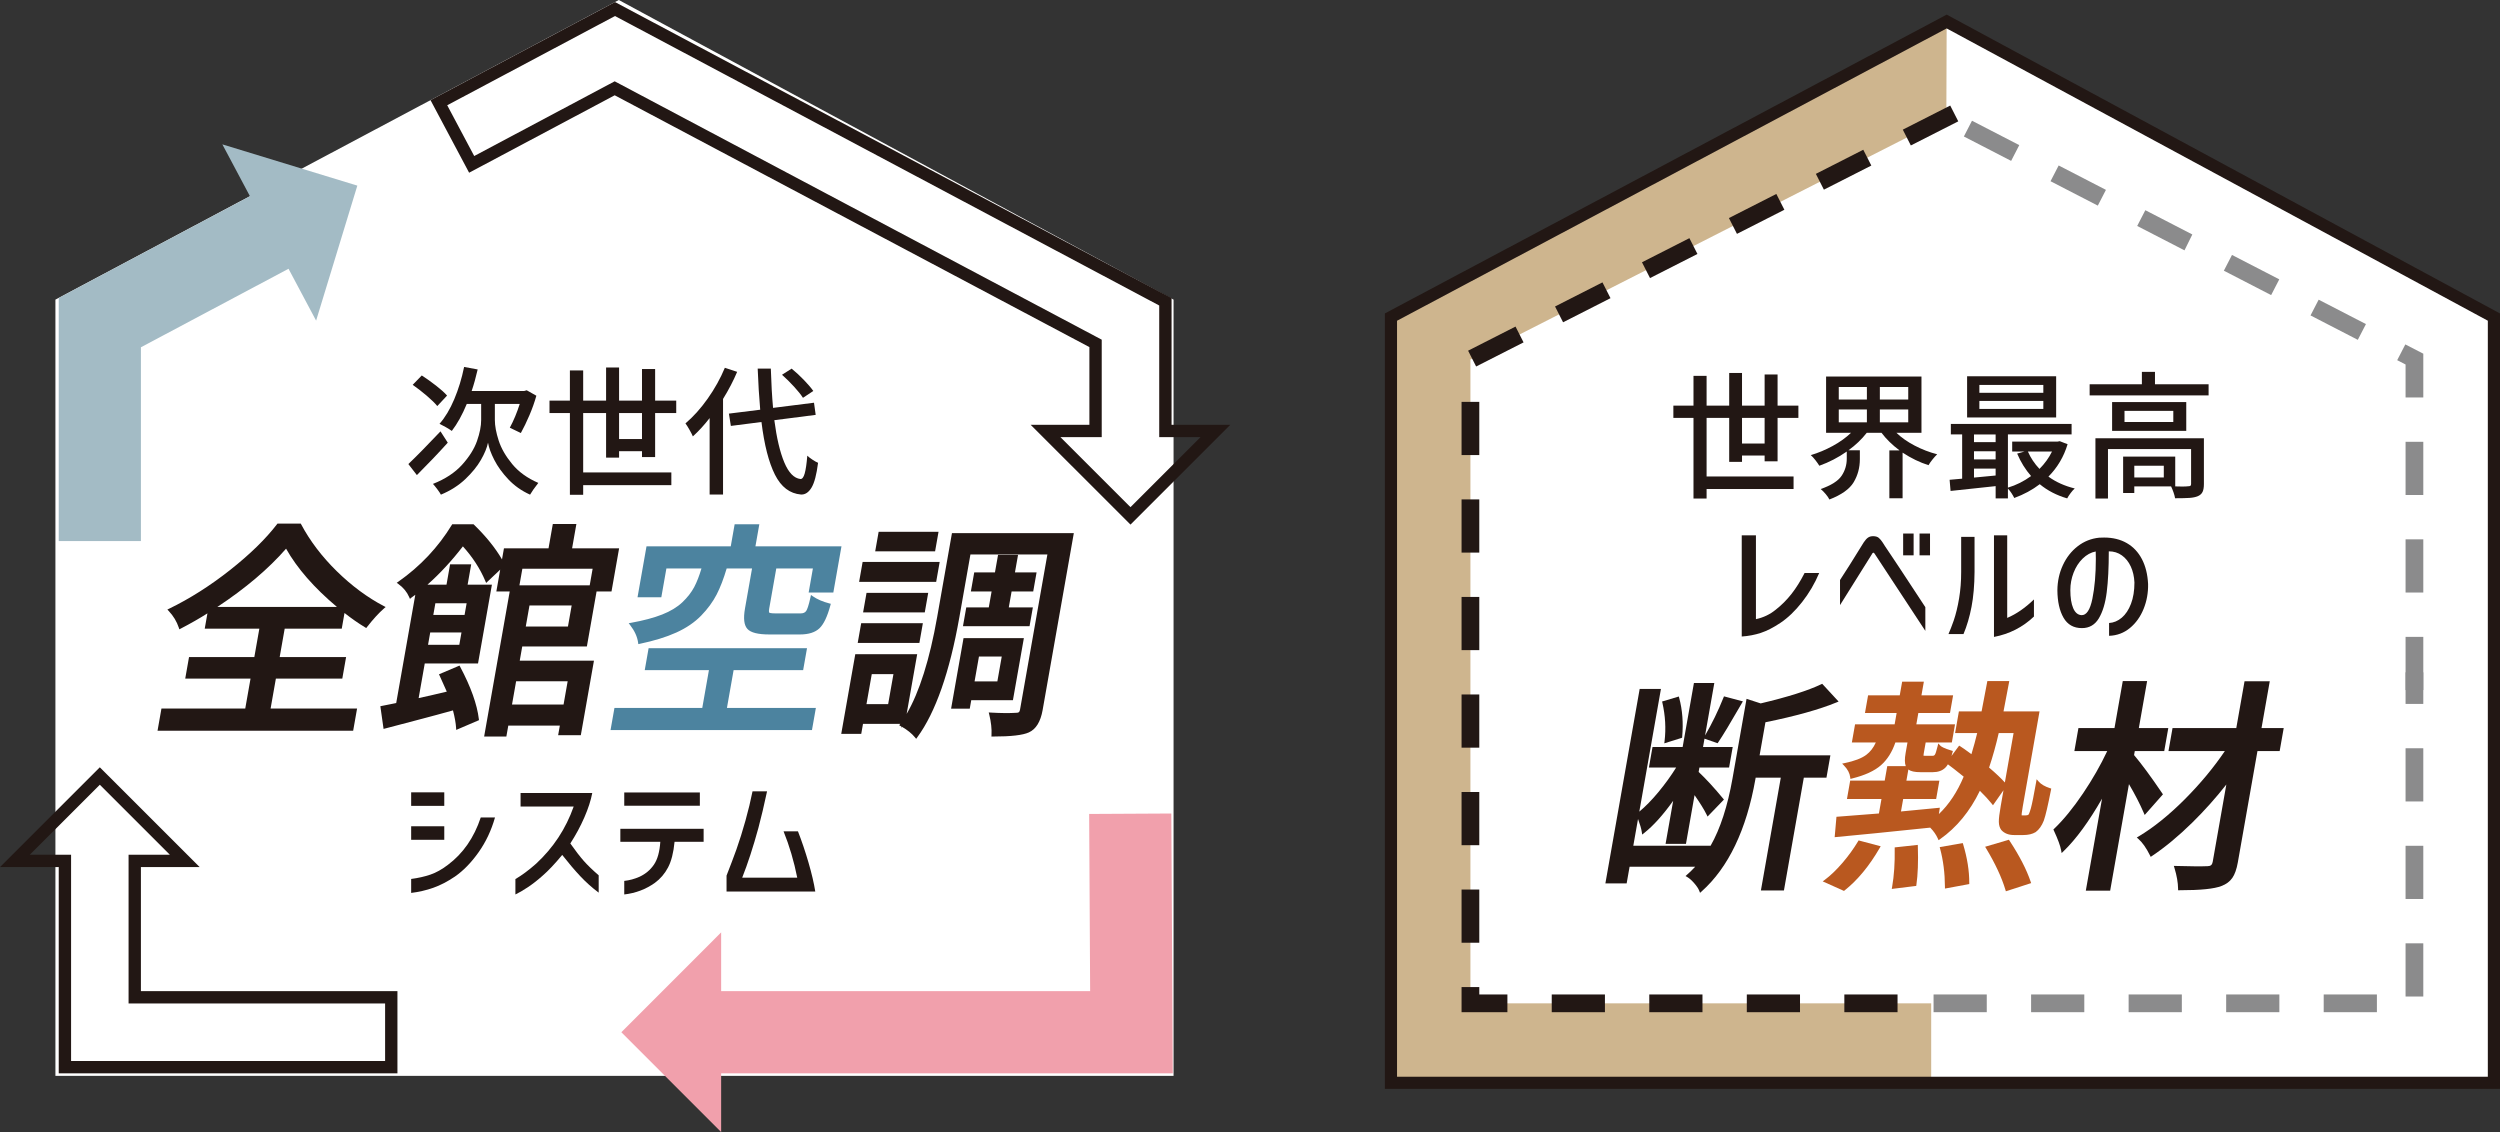 <?xml version="1.0" encoding="UTF-8"?>
<svg id="_レイヤー_1" data-name="レイヤー 1" xmlns="http://www.w3.org/2000/svg" viewBox="0 0 650 294.333">
  <rect x="0" y="0" width="650" height="294.333" fill="#333333" stroke="none"/>
  <defs>
    <style>
      .cls-1 {
        fill: #4c839f;
      }

      .cls-1, .cls-2, .cls-3, .cls-4, .cls-5, .cls-6, .cls-7, .cls-8 {
        stroke-width: 0px;
      }

      .cls-2 {
        fill: #221714;
      }

      .cls-3 {
        fill: #a3bbc5;
      }

      .cls-4 {
        fill: #ceb58e;
      }

      .cls-5 {
        fill: #b9581f;
      }

      .cls-6 {
        fill: #8b8b8c;
      }

      .cls-7 {
        fill: #fff;
      }

      .cls-8 {
        fill: #f1a0ac;
      }
    </style>
  </defs>
  <g>
    <polyline class="cls-7" points="648.418 82.441 506.137 5.592 361.647 82.441 361.647 281.528 648.418 281.528 648.418 281.528 648.418 82.441"/>
    <g>
      <g>
        <g>
          <path class="cls-2" d="m477.521,182.616l.513-.212-4.265-4.619-.257.124c-3.436,1.648-8.73,3.323-15.737,4.978l-3.673-1.19-3.645,20.673c-1.276,7.233-3.19,13.119-5.696,17.516h-20.102l1.226-6.951c.529,1.411.858,2.549.98,3.391l.097.662.525-.414c2.373-1.872,4.904-4.681,7.535-8.364l-1.973,11.191h5.301l2.233-12.668c1.443,2.065,2.497,3.77,3.139,5.078l.243.494,4.258-4.417-.219-.266c-2.233-2.71-4.371-5.038-6.358-6.923l.2-1.134h7.716l.942-5.346h-7.716l.382-2.164,3.405,1.182.167-.243c1.13-1.645,3.201-5.077,6.154-10.201l.251-.437-4.913-1.303-.127.318c-1.371,3.428-2.982,6.743-4.792,9.858l2.405-13.645h-5.301l-2.933,16.634h-7.831l-.942,5.346h7.086c-1.354,2.174-2.917,4.333-4.653,6.427-1.677,2.022-3.332,3.713-4.928,5.035l5.625-31.899h-5.529l-8.915,50.562h5.529l.766-4.344h17.058c-.627.688-1.336,1.381-2.116,2.068l-.401.353.462.27c.549.321,1.157.861,1.806,1.607.65.744,1.089,1.407,1.306,1.971l.201.522.417-.372c6.954-6.204,11.657-16.029,13.979-29.203l.065-.367h6.533l-5.171,29.325h5.987l5.171-29.325h5.887l1.022-5.803h-18.406l1.518-8.605c7.808-1.584,14.033-3.324,18.506-5.171Z"/>
          <path class="cls-2" d="m432.788,192.674l-.071.594,4.628-1.457.023-.257c.322-3.574.063-6.965-.773-10.081l-.103-.384-4.348,1.304.081.352c.76,3.334.949,6.675.563,9.929Z"/>
        </g>
        <g>
          <path class="cls-5" d="m510.324,219.204l-6.003,1.046.109.408c.815,3.037,1.236,6.369,1.253,9.906l.002.462,6.324-1.172v-.32c.011-3.111-.524-6.476-1.587-10.002l-.099-.328Z"/>
          <path class="cls-5" d="m483.09,218.759c-1.171,1.954-2.555,3.859-4.113,5.662-1.554,1.798-3.082,3.259-4.544,4.344l-.53.393,5.531,2.481.184-.145c3.344-2.647,6.408-6.357,9.108-11.028l.254-.438-5.74-1.518-.149.249Z"/>
          <path class="cls-5" d="m498.627,219.671l-6.011.655.006.353c.064,3.697-.161,7.038-.672,9.93l-.091.515,6.362-.786.043-.291c.381-2.601.508-5.952.376-9.958l-.014-.416Z"/>
          <path class="cls-5" d="m532.996,204.928c-1.332-.434-2.32-1.011-2.936-1.716l-.532-.608-.14.795c-.592,3.358-1.05,5.635-1.361,6.762-.398,1.381-.593,1.63-.603,1.642-.151.129-.392.194-.715.194h-.914c-.105,0-.158-.016-.172-.005-.012-.138,0-.624.294-2.286l4.363-24.748h-9.364c.614-3.093,1.09-5.593,1.415-7.435l.08-.453h-5.7l-.056.319c-.326,1.846-.811,4.391-1.443,7.569h-5.895l-.992,5.632h5.746c-.416,1.742-.919,3.586-1.5,5.496-1.525-1.121-2.474-1.79-2.895-2.041l-.3-.179-1.991,2.686c.092-.294.18-.605.266-.936l.093-.361-.357-.106c-1.979-.588-2.694-1.041-2.944-1.318l-.492-.543-.171.712c-.349,1.461-.573,2-.699,2.195-.14.214-.313.31-.562.31h-2.058c-.214,0-.313-.022-.34-.014-.008-.063-.014-.231.054-.619l.499-2.825h6.803l.831-4.717h-10.061l.519-2.943h8.231l.811-4.603h-8.231l.625-3.544h-5.644l-.625,3.544h-8.232l-.811,4.603h8.232l-.519,2.943h-10.289l-.831,4.717h6.228c-.6,1.353-1.436,2.434-2.488,3.22-1.198.895-3.075,1.612-5.58,2.132l-.688.143.49.505c.936.964,1.476,1.985,1.606,3.036l.053.431.423-.103c3.312-.811,5.846-1.975,7.532-3.458,1.632-1.436,2.889-3.422,3.739-5.906h3.148l-.484,2.748c-.269,1.522-.256,2.641.041,3.396h-4.812l-.665,3.773h-8.975l-.841,4.774h8.975l-.665,3.769c-2.331.191-5.902.468-10.713.833l-.327.025-.466,5.303.461-.042c5.328-.486,13.53-1.307,24.379-2.44.871.878,1.541,1.833,1.989,2.841l.191.429.384-.27c4.298-3.02,7.776-7.249,10.347-12.579,1.351,1.338,2.388,2.465,3.087,3.355l.321.409,2.737-3.903-.713,4.045c-.352,1.993-.515,3.355-.498,4.161.015.86.219,1.56.625,2.105.77.884,1.894,1.333,3.338,1.333h2.401c1.284,0,2.353-.249,3.207-.761.887-.65,1.598-1.65,2.116-2.982.459-1.284,1.073-3.901,1.874-8.002l.065-.336-.325-.106Zm-15.832-5.359c.972-2.915,1.814-5.932,2.505-8.978h3.862l-2.267,12.857c-.936-1.051-2.311-2.352-4.099-3.879Zm-17.89,1.197h3.258c1.354,0,2.439-.383,3.222-1.137.25-.241.484-.541.702-.903.717.511,2.095,1.587,4.102,3.202-1.665,3.977-3.831,7.244-6.45,9.73l.249-1.65-.493.049c-3.983.392-7.187.7-9.612.925l.572-3.241h8.574l.841-4.774h-8.574l.509-2.887c.633.461,1.655.687,3.099.687Z"/>
          <path class="cls-5" d="m522.474,218.573l-.158-.239-6.181,1.823.258.428c2.359,3.916,4.049,7.541,5.02,10.773l.113.378,6.567-2.128-.124-.37c-1.055-3.142-2.904-6.73-5.496-10.665Z"/>
        </g>
        <g>
          <path class="cls-2" d="m587.992,189.303l2.147-12.176h-6.558l-2.147,12.176h-16.577l-1.053,5.975h14.656c-2.903,4.285-6.373,8.465-10.318,12.432-4.125,4.148-8.202,7.437-12.118,9.773l-.457.272.401.35c1.045.914,2.061,2.355,3.02,4.283l.195.393.364-.244c3.37-2.25,6.881-5.159,10.433-8.649,3.17-3.115,6.148-6.444,8.867-9.914l-3.547,20.118c-.135.768-.536,1.11-1.319,1.11-1.59.075-4.364.056-8.248-.057l-.538-.016.157.515c.613,2.014.933,3.843.949,5.436l.004.382h.383c5.471,0,9.04-.364,10.9-1.11,1.211-.446,2.157-1.147,2.812-2.085.642-.92,1.124-2.28,1.434-4.041l5.105-28.948h5.773l1.053-5.975h-5.773Z"/>
          <path class="cls-2" d="m557.62,211.894l4.744-5.367-.168-.248c-2.929-4.324-5.396-7.673-7.337-9.956l.184-1.045h7.66l1.053-5.975h-7.66l2.157-12.233h-6.33l-2.157,12.233h-9.375l-1.053,5.975h8.543c-1.728,3.669-3.836,7.358-6.272,10.973-2.556,3.792-5.088,6.896-7.529,9.226l-.2.191.116.251c1.057,2.281,1.696,4.019,1.901,5.165l.128.714.521-.504c3.24-3.134,6.594-7.718,9.985-13.645l-4.219,23.929h6.33l4.886-27.708c1.547,2.624,2.84,5.132,3.85,7.468l.241.558Z"/>
        </g>
      </g>
      <g>
        <path class="cls-2" d="m472.994,148.974c-1.147,2.723-2.629,5.244-4.445,7.562s-3.715,4.133-5.698,5.447c-1.792,1.195-3.464,2.048-5.017,2.563-1.554.512-3.214.829-4.982.949v-26.306h3.691v21.79c1.912-.406,3.619-1.219,5.125-2.437,1.528-1.195,2.903-2.568,4.122-4.121,1.218-1.554,2.352-3.37,3.405-5.448h3.799Z"/>
        <path class="cls-2" d="m478.404,157.325v-6.523c1.362-2.053,3.416-5.316,6.164-9.783.382-.574.753-.986,1.112-1.237s.8-.376,1.325-.376c.645,0,1.141.15,1.488.448.346.299.68.699,1.003,1.2.322.502.543.849.663,1.04.55.859,1.016,1.554,1.398,2.079l2.293,3.44,6.738,10.25v6.164l-13.188-20.069c-.072-.12-.138-.198-.198-.233-.059-.037-.138-.029-.232.018-.12.048-.215.168-.286.358l-8.279,13.225Zm16.414-18.6h2.723v5.661h-2.723v-5.661Zm4.264,0h2.723v5.661h-2.723v-5.661Z"/>
        <path class="cls-2" d="m506.608,164.85c.43-.981.883-2.15,1.362-3.512.573-1.696,1.04-3.619,1.398-5.77s.536-4.432.536-6.845v-9.138h3.477v9.138c-.024,3.44-.286,6.464-.789,9.066-.501,2.605-1.195,4.958-2.079,7.061h-3.906Zm22.219-4.552c-2.915,2.773-6.38,4.54-10.393,5.304v-26.413h3.44v21.467c2.365-1.002,4.682-2.604,6.952-4.802v4.444Z"/>
        <path class="cls-2" d="m554.003,147.289c-.562-1.218-1.333-2.18-2.312-2.885-.981-.704-2.114-1.058-3.405-1.058,0,4.23-.179,7.772-.538,10.626-.358,2.856-1.045,5.125-2.061,6.81-1.015,1.684-2.479,2.527-4.389,2.527-2.15,0-3.746-.901-4.784-2.706-1.04-1.805-1.571-4.187-1.595-7.151.024-2.34.502-4.516,1.434-6.522s2.216-3.642,3.853-4.909c1.636-1.267,3.493-2.007,5.572-2.221.288-.025.717-.037,1.291-.037,2.269,0,4.24.483,5.913,1.451s2.981,2.36,3.925,4.176c.943,1.815,1.474,3.965,1.594,6.45.048,2.27-.339,4.426-1.164,6.468-.825,2.043-2.014,3.704-3.566,4.982-1.554,1.277-3.357,1.954-5.412,2.024v-3.333c1.194-.072,2.293-.531,3.298-1.379,1.003-.848,1.803-2.055,2.4-3.619s.896-3.41.896-5.538c-.072-1.552-.389-2.938-.949-4.157Zm-9.981,8.368c.597-2.927.896-6.373.896-10.34l-.035-1.935c-1.243.239-2.373.854-3.387,1.846-1.016.992-1.805,2.216-2.365,3.672-.562,1.458-.843,2.963-.843,4.516,0,1.984.245,3.549.736,4.695.488,1.147,1.2,1.757,2.132,1.827,1.314.073,2.27-1.355,2.867-4.282Z"/>
      </g>
      <g>
        <path class="cls-2" d="m462.169,119.941h-3.368v-1.504h-5.877v1.648h-3.333v-11.433h-5.877v15.231h22.613v3.261h-22.613v2.474h-3.405v-20.966h-5.232v-3.189h5.232v-7.741h3.405v7.741h5.877v-8.493h3.333v8.493h5.877v-8.1h3.368v8.1h5.412v3.189h-5.412v11.289Zm-9.246-4.623h5.877v-6.666h-5.877v6.666Z"/>
        <path class="cls-2" d="m493.061,112.523c1.291,1.242,2.874,2.354,4.749,3.333,1.875.981,3.829,1.733,5.86,2.258-.358.334-.758.777-1.2,1.325-.443.55-.795,1.053-1.058,1.507-2.27-.717-4.516-1.805-6.738-3.262v11.862h-3.44v-12.435h2.653c-1.888-1.41-3.453-2.939-4.695-4.587h-3.835c-1.314,1.696-2.903,3.213-4.767,4.551h2.975v2.294c0,2.198-.531,4.192-1.594,5.985-1.064,1.792-3.173,3.296-6.327,4.516-.191-.406-.507-.872-.949-1.398-.443-.525-.878-.967-1.309-1.325,2.725-.955,4.534-2.103,5.43-3.44s1.344-2.819,1.344-4.445v-1.863c-2.222,1.554-4.6,2.784-7.133,3.691-.263-.43-.603-.915-1.021-1.451-.418-.538-.819-.973-1.2-1.309,1.935-.573,3.834-1.367,5.698-2.383,1.864-1.015,3.452-2.156,4.767-3.423h-6.487v-14.622h24.8v14.622h-6.523Zm-14.98-11.898v3.261h7.311v-3.261h-7.311Zm0,5.842v3.333h7.311v-3.333h-7.311Zm18.063-2.581v-3.261h-7.383v3.261h7.383Zm0,5.914v-3.333h-7.383v3.333h7.383Z"/>
        <path class="cls-2" d="m537.573,115.498c-.981,3.25-2.641,6.056-4.982,8.421,1.936,1.411,4.216,2.437,6.845,3.082-.334.288-.693.687-1.075,1.201-.382.512-.68.973-.896,1.379-2.723-.789-5.101-2.019-7.132-3.691-1.935,1.482-4.144,2.675-6.629,3.584-.168-.358-.406-.777-.717-1.254-.31-.478-.622-.873-.931-1.183v2.544h-3.19v-3.189c-5.639.621-9.545,1.039-11.719,1.254l-.25-2.903,3.261-.288v-11.505h-2.939v-2.723h31.394v2.723h-16.556v13.834c2.149-.645,4.157-1.648,6.02-3.011-1.482-1.696-2.687-3.642-3.619-5.841l1.936-.538h-3.226v-2.58h11.791l.573-.109,2.043.789Zm-2.975-17.668v10.716h-23.152v-10.716h23.152Zm-15.734,15.123h-5.626v2.008h5.626v-2.008Zm-5.626,4.373v2.114h5.626v-2.114h-5.626Zm0,6.845l5.626-.538v-1.792h-5.626v2.33Zm18.027-22.04v-2.043h-16.63v2.043h16.63Zm0,4.194v-2.08h-16.63v2.08h16.63Zm-4.015,11.073c.717,1.648,1.72,3.154,3.011,4.516,1.362-1.362,2.448-2.867,3.261-4.516h-6.272Z"/>
        <path class="cls-2" d="m560.293,99.908h13.942v2.903h-30.928v-2.903h13.582v-3.226h3.405v3.226Zm12.722,25.947c0,.859-.114,1.535-.341,2.024s-.639.866-1.236,1.128c-.574.24-1.296.389-2.168.449-.873.058-2.121.088-3.746.088-.072-.454-.209-.967-.411-1.54-.203-.574-.413-1.088-.627-1.542h-9.569v1.721h-2.904v-9.463h13.548v7.741l1.791.037c.717,0,1.243-.024,1.578-.072.286,0,.483-.042.591-.126.109-.083.162-.245.162-.482v-9.068h-21.61v12.866h-3.261v-15.662h28.204v11.898Zm-23.867-21.323h19.28v7.489h-19.28v-7.489Zm15.912,5.196v-2.903h-12.687v2.903h12.687Zm-2.472,14.406v-3.045h-7.669v3.045h7.669Z"/>
      </g>
    </g>
    <g>
      <polygon class="cls-4" points="502.11 281.528 361.647 281.528 361.647 82.441 506.137 5.592 506.048 30.539 444.18 61.999 382.311 93.459 382.311 177.161 382.311 260.864 502.11 260.864 502.11 281.528"/>
      <path class="cls-2" d="m493.361,263.17h-13.832v-4.611h13.832v4.611Zm-25.359,0h-13.832v-4.611h13.832v4.611Zm-25.359,0h-13.832v-4.611h13.832v4.611Zm-25.359,0h-13.832v-4.611h13.832v4.611Zm-25.359,0h-11.919v-6.524h4.611v1.913h7.308v4.611Zm-7.308-18.051h-4.611v-13.832h4.611v13.832Zm0-25.359h-4.611v-13.832h4.611v13.832Zm0-25.359h-4.611v-13.832h4.611v13.832Zm0-25.359h-4.611v-13.832h4.611v13.832Zm0-25.359h-4.611v-13.832h4.611v13.832Zm0-25.359h-4.611v-13.832h4.611v13.832Zm-.82-23.034l-2.09-4.11,12.33-6.27,2.09,4.11-12.33,6.269Zm22.605-11.494l-2.09-4.11,12.33-6.269,2.09,4.11-12.33,6.269Zm22.604-11.494l-2.09-4.11,12.33-6.269,2.09,4.11-12.33,6.269Zm22.605-11.494l-2.09-4.11,12.329-6.27,2.09,4.11-12.329,6.269Zm22.604-11.494l-2.09-4.11,12.33-6.269,2.09,4.11-12.33,6.269Zm22.605-11.494l-2.09-4.11,12.33-6.269,2.09,4.11-12.33,6.269Z"/>
      <path class="cls-2" d="m650,283.111h-289.935V81.49L506.143,3.797l143.857,77.701v201.613Zm-286.77-3.165h283.605V83.385L506.131,7.388l-142.901,76.004v196.554Z"/>
      <g>
        <path class="cls-6" d="m630.059,179.419h-4.611v-13.832h4.611v13.832Zm0-25.359h-4.611v-13.832h4.611v13.832Zm0-25.359h-4.611v-13.832h4.611v13.832Zm0-25.359h-4.611v-8.574l-2.176-1.123,2.114-4.097,4.673,2.412v11.382Zm-17.03-14.984l-12.292-6.345,2.115-4.097,12.292,6.345-2.115,4.097Zm-22.534-11.632l-12.292-6.345,2.115-4.097,12.292,6.345-2.115,4.097Zm-22.53-11.635l-12.295-6.342,2.115-4.097,12.22,6.309-2.04,4.131Zm-22.537-11.629l-12.291-6.345,2.115-4.097,12.291,6.345-2.115,4.097Zm-22.533-11.632l-12.292-6.345,2.115-4.097,12.292,6.345-2.115,4.097Z"/>
        <path class="cls-6" d="m617.995,263.17h-13.832v-4.611h13.832v4.611Zm-25.359,0h-13.832v-4.611h13.832v4.611Zm-25.359,0h-13.832v-4.611h13.832v4.611Zm-25.359,0h-13.832v-4.611h13.832v4.611Zm-25.359,0h-13.832v-4.611h13.832v4.611Zm113.499-4.074h-4.611v-13.832h4.611v13.832Zm0-25.359h-4.611v-13.832h4.611v13.832Zm0-25.359h-4.611v-13.832h4.611v13.832Zm0-25.359h-4.611v-8.21h4.611v8.21Z"/>
      </g>
    </g>
  </g>
  <g>
    <polyline class="cls-7" points="305.125 77.907 160.886 0 14.408 77.907 14.408 279.733 306.24 279.733 305.125 279.733 305.125 77.907"/>
    <g>
      <g>
        <path class="cls-2" d="m106.902,206.001h8.61v3.525h-8.61v-3.525Zm21.798,6.54c-.944,3.343-2.368,6.358-4.268,9.046-1.902,2.689-3.955,4.796-6.159,6.323-1.937,1.307-3.82,2.282-5.649,2.924-1.83.642-3.737,1.084-5.722,1.326v-3.633c1.84-.241,3.506-.617,4.995-1.127,1.489-.507,3.009-1.355,4.56-2.542,3.948-2.956,6.793-7.061,8.538-12.317h3.705Zm-21.798,2.289h8.61v3.524h-8.61v-3.524Z"/>
        <path class="cls-2" d="m135.348,209.708v-3.525h18.639c-.363,1.913-1.049,4.028-2.053,6.34-1.006,2.313-2.222,4.571-3.651,6.776,1.331,1.889,2.489,3.391,3.469,4.504.981,1.116,2.283,2.375,3.906,3.779v4.505c-1.72-1.285-3.319-2.712-4.796-4.287-1.478-1.574-3.04-3.415-4.687-5.521-1.913,2.325-3.645,4.153-5.194,5.485-1.285,1.138-2.538,2.114-3.761,2.925-1.223.81-2.296,1.435-3.216,1.87v-3.996c1.695-.993,3.488-2.325,5.377-3.997,4.48-4.141,7.739-9.095,9.773-14.859h-13.807Z"/>
        <path class="cls-2" d="m161.289,218.864v-3.38h21.653v3.38h-7.557c-.266,2.809-.829,5.03-1.689,6.666-.861,1.636-2.005,2.973-3.434,4.015-2.35,1.672-5.001,2.677-7.956,3.015v-3.524c1.355-.145,2.688-.509,3.996-1.09,1.55-.727,2.792-1.774,3.724-3.142s1.483-3.348,1.653-5.939h-10.39Zm1.017-12.825h19.655v3.45h-19.655v-3.45Z"/>
        <path class="cls-2" d="m199.435,205.747c-.775,3.633-1.526,6.806-2.253,9.519-1.357,4.965-2.76,9.276-4.214,12.933h14.314c-.848-4.263-2.034-8.284-3.56-12.062h3.742c.993,2.544,1.908,5.25,2.744,8.12s1.422,5.384,1.762,7.539h-23.07v-4.142c1.017-2.592,1.877-4.869,2.58-6.83.799-2.253,1.574-4.722,2.325-7.412.751-2.688,1.368-5.244,1.853-7.666h3.779Z"/>
      </g>
      <g>
        <g>
          <path class="cls-2" d="m100.262,157.824l-.507-.265c-4.224-2.211-8.324-5.25-12.182-9.031-3.858-3.781-6.976-7.882-9.265-12.189l-.11-.208h-6.05l-.117.153c-2.929,3.82-7.027,7.823-12.182,11.897-5.164,4.079-10.497,7.466-15.853,10.067l-.479.233.365.388c1.192,1.268,2.069,2.721,2.605,4.318l.145.435.407-.212c2.565-1.336,4.878-2.658,6.892-3.937l-.701,3.981h14.198l-1.303,7.387h-16.979l-.986,5.593h16.979l-1.375,7.793h-21.789l-1.017,5.767h50.864l1.017-5.767h-22.485l1.375-7.793h17.269l.986-5.593h-17.269l1.303-7.387h14.835l.718-4.078c1.792,1.416,3.59,2.67,5.351,3.732l.298.179.213-.274c1.57-2.015,3.051-3.635,4.4-4.813l.431-.377Zm-43.755-.02c7.313-4.831,13.318-9.922,17.872-15.152,2.841,5.069,7.284,10.161,13.221,15.152h-31.093Z"/>
          <path class="cls-2" d="m148.745,142.563l1.114-6.317h-6.127l-1.114,6.317h-11.59l-.508,2.883c-1.712-2.959-4.159-5.993-7.29-9.031l-.114-.111h-5.536l-.115.188c-3.541,5.799-8.206,10.751-13.865,14.719l-.451.316.446.322c1.273.92,2.208,2.055,2.782,3.374l.211.484.402-.342c.131-.111.398-.306.801-.585.064-.044.126-.088.186-.13l-4.963,28.138c-.488.105-1.111.231-1.867.377-.904.175-1.537.301-1.899.378l-.357.076.837,5.898.426-.113c.73-.194,3.301-.869,7.715-2.028,4.171-1.095,7.5-1.994,9.908-2.675.463,1.805.734,3.324.805,4.521l.033.556,5.921-2.537-.035-.291c-.456-3.816-2.09-8.385-4.857-13.582l-.169-.317-5.337,2.268.169.366c1.086,2.36,1.611,3.549,1.857,4.139-.824.196-2.027.48-3.61.851-1.544.362-2.788.643-3.708.837l1.591-9.018h13.85l3.612-20.486h-6.316l.929-5.274h-5.49l-.929,5.274h-4.944c3.25-2.888,6.341-6.23,9.202-9.952,2.53,2.793,4.49,5.816,5.827,8.989l.22.521,3.654-3.457-.999,5.667h3.476l-6.652,37.725h5.779l.501-2.84h13.402l-.44,2.492h5.895l3.418-19.385h-19.297l.649-3.679h16.805l2.524-14.314h3.883l1.976-11.214h-12.227Zm-36.086,17.327l.537-3.041h8.128l-.537,3.041h-8.128Zm-1.369,7.765l.568-3.215h8.128l-.568,3.215h-8.128Zm37.343-10.227l-.966,5.475h-10.968l.966-5.475h10.968Zm-1.04,19.703l-1.068,6.055h-13.402l1.068-6.055h13.402Zm6.492-29.265l-.761,4.316h-18.27l.761-4.316h18.27Z"/>
        </g>
        <g>
          <path class="cls-1" d="m216.664,154.067l2.12-12.026h-22.37l1.012-5.737h-6.416l-1.012,5.737h-21.905l-2.335,13.242h6.185l1.319-7.476h9.117c-.566,1.909-1.196,3.527-1.876,4.815-.73,1.384-1.775,2.724-3.106,3.984-1.323,1.253-3.082,2.318-5.227,3.165-2.167.856-4.884,1.58-8.074,2.152l-.636.114.395.511c1.147,1.483,1.837,3.001,2.05,4.509l.058.414.41-.086c3.701-.775,6.883-1.758,9.459-2.924,2.595-1.174,4.772-2.655,6.472-4.401,1.693-1.738,3.052-3.593,4.038-5.513.942-1.837,1.813-4.104,2.591-6.741h6.599l-1.83,10.377c-.463,2.624-.255,4.372.633,5.344.879.963,2.747,1.432,5.709,1.432h7.939c2.259,0,3.97-.544,5.087-1.616,1.108-1.064,2.036-3.018,2.838-5.975l.103-.381-.382-.1c-1.721-.45-3.165-1.074-4.291-1.855l-.482-.334-.124.573c-.506,2.335-.887,3.231-1.118,3.572-.291.43-.762.639-1.441.639h-6.548c-1.303,0-1.573-.168-1.614-.202-.002-.001-.174-.154-.022-1.019l1.844-10.455h9.52l-1.104,6.259h6.417Z"/>
          <polygon class="cls-1" points="190.739 174.233 208.819 174.233 209.825 168.524 168.639 168.524 167.633 174.233 184.323 174.233 182.59 184.055 159.758 184.055 158.741 189.822 211.112 189.822 212.129 184.055 189.006 184.055 190.739 174.233"/>
        </g>
        <g>
          <polygon class="cls-2" points="244.319 146.098 224.284 146.098 223.37 151.285 243.405 151.285 244.319 146.098"/>
          <polygon class="cls-2" points="239.945 162.034 223.909 162.034 223.005 167.163 239.041 167.163 239.945 162.034"/>
          <polygon class="cls-2" points="244.018 138.275 228.446 138.275 227.552 143.346 243.124 143.346 244.018 138.275"/>
          <polygon class="cls-2" points="240.441 159.224 241.334 154.153 225.298 154.153 224.404 159.224 240.441 159.224"/>
          <path class="cls-2" d="m266.207,165.917h-15.689l-3.234,18.342h4.852l.388-2.202h10.836l2.846-16.14Zm-5.753,4.782l-1.14,6.46h-5.926l1.14-6.46h5.926Z"/>
          <path class="cls-2" d="m247.508,138.622l-3.837,21.765c-1.95,11.061-4.618,19.532-7.941,25.225l2.738-15.523h-16.094l-3.653,20.718h5.2l.46-2.608h9.684l-.272.376.389.213c.059.033.118.065.177.098l-.066.373.2-.296c1.423.817,2.562,1.739,3.391,2.744l.32.389.298-.406c4.744-6.47,8.42-16.956,10.926-31.167l2.886-16.366h20.009l-7.112,40.336c-.058.326-.158.558-.288.669-.129.11-.367.168-.716.168-1.736.115-3.962.095-6.605-.058l-.53-.031.127.515c.483,1.961.682,3.755.593,5.331l-.024.414h.415c4.698,0,7.75-.353,9.327-1.078,1.838-.826,3.04-2.776,3.571-5.794l8.113-46.008h-31.683Zm-15.213,36.654l-1.375,7.793h-5.636l1.375-7.793h5.637Z"/>
          <polygon class="cls-2" points="251.233 157.92 250.37 162.817 267.682 162.817 268.544 157.92 262.285 157.92 263.017 153.777 268.638 153.777 269.511 148.822 263.889 148.822 264.697 144.244 259.497 144.244 258.69 148.822 253.3 148.822 252.428 153.777 257.817 153.777 257.086 157.92 251.233 157.92"/>
        </g>
      </g>
      <g>
        <path class="cls-2" d="m116.419,115.096c-2.398,2.664-5.075,5.473-8.029,8.429l-2.216-2.87c2.082-1.986,4.869-4.821,8.356-8.502l1.889,2.943Zm-2.725-9.519c-.606-.75-1.521-1.646-2.742-2.688-1.224-1.041-2.441-1.986-3.652-2.835l2.363-2.433c1.234.799,2.482,1.689,3.742,2.67,1.258.981,2.203,1.835,2.833,2.562l-2.543,2.723Zm14.969,3.633c0,1.503.327,3.27.981,5.304s1.822,4.076,3.506,6.122c1.684,2.047,3.954,3.688,6.812,4.923-.969,1.234-1.684,2.251-2.144,3.052-2.203-.993-4.086-2.32-5.649-3.978s-2.78-3.343-3.652-5.051c-.871-1.708-1.416-3.203-1.634-4.486-.266,1.307-.878,2.798-1.835,4.469s-2.307,3.337-4.051,4.995c-1.743,1.658-3.863,3.009-6.357,4.051-.194-.363-.515-.842-.963-1.435-.449-.594-.818-1.049-1.108-1.362,3.197-1.26,5.727-2.925,7.592-4.996s3.155-4.129,3.869-6.176c.714-2.046,1.071-3.857,1.071-5.432v-4.179h-3.742c-1.162,2.811-2.458,5.148-3.887,7.012-.363-.265-.872-.586-1.526-.962s-1.212-.673-1.671-.891c1.453-1.646,2.73-3.779,3.833-6.393,1.102-2.616,1.955-5.414,2.561-8.392l3.525.654c-.485,2.108-1.006,3.973-1.562,5.596h13.66l.654-.182,2.508,1.416c-.461,1.648-1.06,3.337-1.798,5.068-.74,1.731-1.484,3.276-2.235,4.632-1.502-.75-2.458-1.21-2.87-1.381.993-1.84,1.853-3.898,2.58-6.176h-6.467v4.179Z"/>
        <path class="cls-2" d="m170.334,118.838h-3.415v-1.526h-5.958v1.671h-3.378v-11.589h-5.958v15.44h22.925v3.307h-22.925v2.506h-3.452v-21.252h-5.304v-3.233h5.304v-7.847h3.452v7.847h5.958v-8.611h3.378v8.611h5.958v-8.211h3.415v8.211h5.486v3.233h-5.486v11.444Zm-9.373-4.687h5.958v-6.757h-5.958v6.757Z"/>
        <path class="cls-2" d="m191.661,96.677c-.969,2.301-2.192,4.649-3.67,7.047v24.851h-3.487v-19.873c-1.405,1.817-2.858,3.404-4.36,4.76-.169-.411-.459-.982-.872-1.709-.411-.727-.762-1.282-1.053-1.671,2.034-1.719,3.959-3.863,5.776-6.431,1.816-2.567,3.307-5.242,4.469-8.029l3.197,1.055Zm9.665,12.57c.605,4.651,1.472,8.314,2.597,10.99,1.126,2.677,2.525,4.112,4.196,4.306.459.024.829-.459,1.108-1.454.278-.992.502-2.53.673-4.614.314.316.769.666,1.362,1.054s1.071.654,1.435.799c-.387,3.077-.957,5.232-1.708,6.467-.751,1.237-1.66,1.83-2.725,1.781-2.906-.242-5.165-1.962-6.776-5.158-1.61-3.198-2.779-7.764-3.506-13.698l-7.956,1.017-.509-3.197,8.138-1.017c-.29-3.318-.509-6.879-.654-10.681h3.415c.121,3.9.314,7.302.582,10.207l10.644-1.343.437,3.16-10.754,1.381Zm7.447-5.813c-.509-.8-1.277-1.762-2.307-2.888-1.03-1.127-2.077-2.163-3.142-3.107l2.506-1.598c1.066.871,2.125,1.853,3.179,2.942,1.054,1.09,1.872,2.047,2.452,2.871l-2.688,1.779Z"/>
      </g>
    </g>
    <g>
      <polygon class="cls-8" points="304.921 279.061 304.546 211.511 283.181 211.629 283.437 257.696 187.498 257.696 187.498 242.421 161.551 268.38 187.498 294.333 187.498 279.061 304.921 279.061"/>
      <path class="cls-2" d="m25.953,204.033l18.211,18.202h-10.735v38.669h66.697v14.948H18.481v-53.617H7.747l18.206-18.202m0-4.536L0,225.443h15.272v53.617h88.062v-21.365H36.637v-32.252h15.275l-25.959-25.947h0Z"/>
      <polygon class="cls-3" points="92.907 48.262 57.812 37.533 64.984 51.016 15.272 77.456 15.272 140.683 36.637 140.683 36.637 90.292 75.016 69.879 82.189 83.365 92.907 48.262"/>
      <path class="cls-2" d="m159.899,4.168l141.498,75.263v34.227h10.735l-18.206,18.202-18.211-18.202h10.734v-25.342l-1.705-.904L161.325,21.94l-1.505-.799-1.505.8-35.019,18.626-7.019-13.198,43.622-23.202m0-3.634l-47.962,25.51,10.033,18.863,37.852-20.133,123.419,65.471v20.204h-15.274l25.959,25.946,25.953-25.946h-15.273v-32.946L159.899.534h0Z"/>
    </g>
  </g>
</svg>